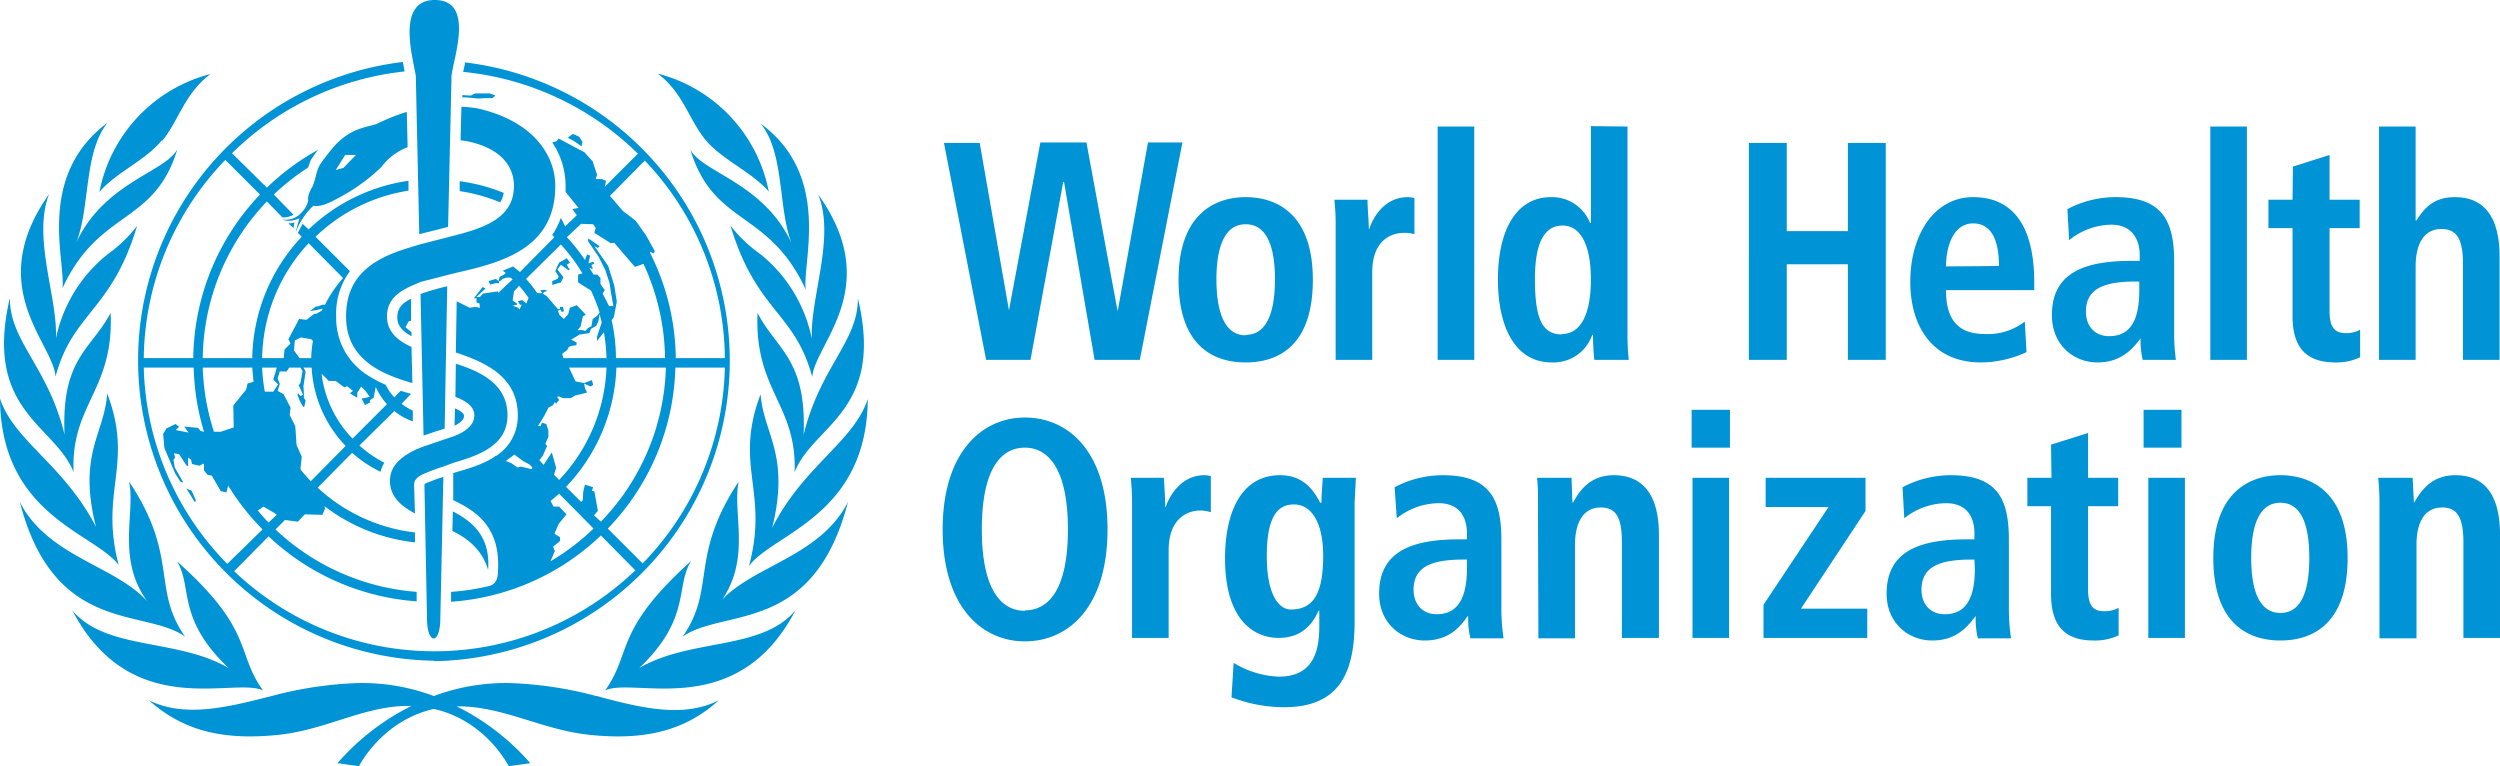 <svg xmlns="http://www.w3.org/2000/svg" viewBox="0 0 580.8 178"><defs><style>.cls-1{fill:#0093d5}</style></defs><g id="Layer_2"><g id="ENGLISH"><path class="cls-1" d="M164 32.6c3.9 4.6 10.6 7.3 14.6 11.9a35.2 35.2 0 0 0-25.8-27.4c6 4.5 7.3 10.9 11.2 15.5zM14.5 67C23 48.5 35.8 52.4 41.2 34.7c-3 5.4-17 7.7-23.5 21.7 3.3-8.3 1.7-21 7.3-27.9C8.2 41 15.4 61 14.5 67.1zM30 112c1.5 7.2-3 17.7 4.2 27.7-7.4-8.3-23.2-10.4-29.6-23.1 8 31 29 24.6 38.4 31.3-7.8-11.1-1.4-18.6-13-36zm-2.4 19.4c-4.6-17.4 3.6-23.4-2.7-40-.6 9.4-6.9 14-2.6 31-7.5-14.5-19-19.9-22.3-29.8.2 27.2 22 31.2 27.6 38.7zm33.5 29c-6.4-8.9-2-14-20-30 3.7 5.8-.2 13.2 12 24.8-12-7-28.4-4-36.3-13.4 13.6 26 37.5 15.4 44.3 18.6zm87.4-5.2c12.2-11.6 8.3-19 12.1-24.9-18 16.2-13.7 21.2-20 30.1 6.7-3.2 30.6 7.4 44.2-18.6-7.9 9.4-24.3 6.4-36.3 13.4zm19-15.5c7.1-10 2.6-20.5 4.1-27.8-11.5 17.4-5.2 24.8-13 36 9.5-6.7 30.4-.3 38.4-31.3-6.4 12.7-22.1 14.8-29.6 23.1zm-29 22a89.2 89.2 0 0 0-19.7-3 47.8 47.8 0 0 0-18 3 47.8 47.8 0 0 0-18-3 89.2 89.2 0 0 0-19.7 3c-10.9 2.8-20.3 5-28.5 1 7.9 7 17 9.4 30.3 8 11-1.2 19.9-6.8 30.2-6.7h.5a55.5 55.5 0 0 0-17.2 13.3l5 .7s5.3-10.6 17.4-13.3c12.1 2.7 17.4 13.3 17.4 13.3l5-.7a55.6 55.6 0 0 0-17.1-13.2h.4c10.4 0 19.3 5.4 30.3 6.6 13.2 1.4 22.4-1 30.2-8-8.2 4.1-17.6 1.9-28.4-1zm-112.8-89C21.2 81.2 14.2 83.2 15 101 11.2 85.2 2.2 79.3 2.3 69.2c-6.2 26.3 10.5 29.5 14.8 40.5-.7-15.8 9.4-19 8.6-37zm6.2-20.3a31.7 31.7 0 0 1-6.8 6.6A33.8 33.8 0 0 0 13 78.6c.4-9.6-5.5-23.4-1.6-33.5-15.3 21.6 1 34.6 1.5 42.4 4-15 13.1-15.2 19-35.2zm156.7 26.3a33.8 33.8 0 0 0-12-19.7 31.7 31.7 0 0 1-6.9-6.6c6 20 15 20.1 19 35.2.6-7.8 16.8-20.8 1.4-42.4 4 10-1.9 23.9-1.5 33.5zm13 14c-3.3 10-14.8 15.4-22.2 29.9 4.2-17.1-2-21.7-2.7-31-6.3 16.6 2 22.6-2.7 39.9 5.6-7.6 27.4-11.6 27.6-38.8zm-25.6-20c-.8 18 9.2 21.3 8.6 37 4.3-11 21-14.1 14.7-40.4.1 10-8.8 16-12.6 31.7.7-17.7-6.3-19.7-10.7-28.3zm-138.3-40c3.8-4.6 5.1-10.9 11.2-15.5a35.2 35.2 0 0 0-25.8 27.4c3.9-4.6 10.7-7.3 14.5-12zm122.7 2.1c5.4 17.8 18.2 13.8 26.8 32.5-.9-6.3 6.2-26.3-10.5-38.6 5.6 6.8 4 19.5 7.2 27.8-6.5-14-20.5-16.3-23.5-21.7zm-43.4 10a42 42 0 0 0-10.2-2.7v2.3a40 40 0 0 1 9.4 2.6 6 6 0 0 0 .8-2.1zm-2.6-22l.7-.6-1.3-.5h-3.4l-1 .5-2-.1v.5a34.8 34.8 0 0 1 3.6.3l1.7-.1zm-6.6 73.8c0-.6-.8-1.1-2-1.7h-.1l-.1 4c1.4-.7 2.2-1.4 2.2-2.3zM68.2 53a11 11 0 0 1 .2-1.3 5.8 5.8 0 0 1-1.4.2zm32.7 100.6A69.8 69.8 0 0 0 108 14.5v.4l-.4 1.8a67.3 67.3 0 0 1 40.6 19l-7.7 7.7.3-1.4-1-.4h-1.4l.3-1-1-3.1-1.9-2.1-6-3.2-.5.6-1 .3a18 18 0 0 1 3.1 10v1.5l3 3.7-1.4.3 1 1.4-2.7 2.6-1-2a18 18 0 0 1-2 4l.5.5-8 8.1-1.6-1.3-2.4 1 .7.5-.4.4-1 .5-.3 1-.6-.5-1.7.5.4.8 1.2-.3h.8v-.4l.6-.3.2-.3 1-.3h.9l.5.4-3.3 3.1-.2-.3-3.4.5-.7.8h-.8l2.1-2-.7-.3-2 2.6h.6v1l.7.2.1 1-1.1-.2-1.3.2-3-1.5-.2 11.9c7 2.3 14.4 5.7 14.4 14.6a11 11 0 0 1-5 9.4h-.2l-.2.2c-2.8 1.9-6.5 2.9-9.6 3.8v6.3c5 2.4 11 6 10.4 16.4 0 2.5-1 3.2-1.9 3.5a52.5 52.5 0 0 1-9 1.4v2.3a55.9 55.9 0 0 0 34.8-15.4l8 8.1a67.4 67.4 0 0 1-93.2.2l8-8.1a55.8 55.8 0 0 0 34.4 15.1v-2.2A53.6 53.6 0 0 1 64 123l2.2-2.2 3 .4 1.6-1.7 4.1.1.6-1.4-.1-.6a42 42 0 0 0 21 8.4v-2.3a40 40 0 0 1-22.6-10.4l8-8.1a28.9 28.9 0 0 0 6.6 4.4 7.7 7.7 0 0 1 .9-2.1 26.2 26.2 0 0 1-5.8-4l8.1-8a14.9 14.9 0 0 0 4.3 2.4v-2.5a12.5 12.5 0 0 1-2.6-1.6l2.2-2.3-2.4-.7-1.5 1.5a12.4 12.4 0 0 1-2-2.9 27.6 27.6 0 0 1-4-2.1 15.7 15.7 0 0 1-7.5-13.8A16.5 16.5 0 0 1 81.3 63l-8-8a40 40 0 0 1 21.6-10.7V42a42.2 42.2 0 0 0-23.2 11.3L70.3 52l-1.1 2.1.9.9a42.1 42.1 0 0 0-11.5 28.2H47.1A53.6 53.6 0 0 1 62 46.8l3.6 3.7a4.6 4.6 0 0 0 .6 0 5.5 5.5 0 0 0 2-.6l-4.6-4.7a54.5 54.5 0 0 1 8-6.3 15 15 0 0 1 .6-1.7 27 27 0 0 1 1.7-2.4A56 56 0 0 0 62 43.6l-8.1-8a67.2 67.2 0 0 1 40.1-19l-.1-.5-.3-1.7a69.8 69.8 0 0 0 7.3 139.1zm15.1-48.1v-.1zm33.8-68.2a67.3 67.3 0 0 1 18.6 45.9H157a55.7 55.7 0 0 0-6-24.5l.1-.2.8.4.2-.6-2-3.6-2.4-3.4-3-2.3-3-3.5zM135 52l2.8.1.6.8-.3 1.2 3.8 2.4.8-.1 4.8 5.6 2-.7a53.4 53.4 0 0 1 5 21.9h-11.4a41.8 41.8 0 0 0-1-8.8l.5-.7.7-3.6-.6-3.8-1.4-4.5-3.2-4.6.8.4.4-.4-2.6-1.8-.1.6 2.5 3.7 1.5 3 1 3 .3 2 .6 3.4h-1l-1.5-2.9.5-.8-1-1.4v-1.4l-.7-.8h-.9l-1-1.6.7.3.1-.2-.3-.7.7-.4-.3-.4-1.1.4.4-1.8-.7-.3-.5 1.3a42.6 42.6 0 0 0-4.2-5.3zm-2.3 26.9l2-1.2 2.2-.3.4-1 1.2-.7.5-1 .3-1.7.5 1.9-1.1 3.3v1l1.6-2a38.7 38.7 0 0 1 .6 6h-10l-.3-1 1.2-.9.2-.5.5-.4 1.4-.2.1-.6zM119.1 71l1-.2v-.3l-1-.7.3-2.1 1.2-1.3a27.2 27.2 0 0 1 2.2 2.8l-.5 1.3-1-.8-1 .3.5.8h.4l-.5 1.1-.3-.4zm4.4 38l-2.5-.6-.8.2-1.4-1-1.3-.5 2-1.5 2 1.5 1.5.8.7.7zm-1.3-44.2l8.1-8a40.4 40.4 0 0 1 5 6.7l-1 .3v1.8l3 1.9a39.2 39.2 0 0 1 2 5.1l-.6.8-1 .7-.3 1.7-.8.4-.6.7-.6-.2h-1.2l.7-.9.5-2.3.7-.4-2.1-2.2-1.6.6-.4 1.5-1 1.1-1-.9-.4-1 .6-.3.3.6.5-.2-.2-1h-.7v.5h-.5l-2.6-3-.9-.6.4-.4.7-.2-.7-.3-1 .2.5.6h-1.2a27.7 27.7 0 0 0-2.6-3.3zm4.1 43.2l-1-1.1.8-1 1-2.3-.4-.5.7-1.6V100l-.5-1.5-1-.3-.3.8-.6-.1a27.2 27.2 0 0 0 2.4-4.2l1-.5.5-.8.3.4.7-.9-.5-.7.5-.1.9.4h1.8l1-.6 2.8-.7-.5-1-.2-1.1 1.5.7.6-.4-.3-1.1-1.8.7-2-.4-1.5-3.2h8.7a40 40 0 0 1-11 26.1l-1.2-1.2.5-1.6-1-3.6zm1.6 22.4l1-2.4-.4-1 1.6-1.3v-.9l-1.3-.8 1-2.3 1.8-2.2-1.7-1.8h-1.3l-.7-1.3 2-1.7 8 8.1a54.4 54.4 0 0 1-10 7.6zm10.1-10.7l.9-1-.8-4.5-.6-.2.3-.8-1.9-.6-.4 1.6-.1 2-.4.4-3.5-3.5a42.2 42.2 0 0 0 11.7-27.7h11.5a53.5 53.5 0 0 1-15.1 35.8zm3.2 3.1a55.8 55.8 0 0 0 15.7-37.4h11.5a67.3 67.3 0 0 1-19.1 45.5zm-69-11c-.9-1-1.7-1.8-2.4-2.8l.3-2.9-1.2-2.7-.3-4.4-1.3-2.6.2-1.7-1.6-3.1-1.4-.8.5-1.6-.5-1.3.5-1.6h1.6l.6-.9h2.6l.5.8-.5 2.8-.4.5 1 2.2-.6.3-.5-.6-.2.3.5 1.3.8 1.5h.3L71 93l-.4-.5v-1l-.1-1.8.5-3.4-.5-.9h1.9a28.5 28.5 0 0 0 7.9 18.2zm-7.6-22.5L63.5 91h-1.9l-.1-.1a40.7 40.7 0 0 1-.6-5.5h3.4l-.8 2.8zm3.7-7.9l.2-2.3 1.4-.7 2.4.4.4.4a27 27 0 0 0-.4 4h-2.7zM80 90l.6-.3 1.4 1.1-.7.6 1.7 1v-1.1l.9-1.5 1 1 1 1.4-1.9.4.8 1.5 1.2-.6-.1-.5.9-.6.5-2.5a15 15 0 0 0 2.6 4l-8 8a26.2 26.2 0 0 1-7.2-15.1l1.7 1.7H78zm-8.3-33.5l8 8.1a29 29 0 0 0-4.2 6.2h-.6l-1.1.4h-.4L72 72.3l1.6-.3 1.4-.3-.3.5-1.2.7H73l-1.8 1.4-1.7-.2-2.5 4.7.5 1-1.4 1.4-.2 2h-5a40 40 0 0 1 10.8-26.7zm-10.5 61.2l2.6 1.5.5.4-1.9 1.8q-1.3-1.3-2.5-2.8zm-2.6-32.3l.3 3.3-1.4.4-.3 1.4-3 3.7.1 5.1-3 1h-1.6a53.5 53.5 0 0 1-2.6-14.9zm-11.3 14.9l-.7-.2-.6-.7-3.2-.3 1 1.4-3-.6.8-.7-.8-.7-2.1 1-.8 1.3.3 3.3 2.5 5.9 1.2 1.9.7.2-2-3.5-.3-1.8.4-.5-.3-1 1.2.2 1.7 2.6.4.2v-2l.7.5.2 1 1.8.4.8-.5.2.2v1.4l.8 1 1 .2 2.1 3.6 1.3.3.4-1.6a56.3 56.3 0 0 0 8 10.2l-8.2 8a67.3 67.3 0 0 1-19.4-45.6H45a55.8 55.8 0 0 0 2.4 14.9zm5-63.2l8.1 8.1a56 56 0 0 0-15.5 38H33.4a67.3 67.3 0 0 1 18.9-46zm83-4.1l-.7-1.2-1.5-.7-1.2.9 1.5.8 1.7 1.2zm-7 32.3v.9l2-.6.6-1.2-1.4-1.8.8-1.1 1.8 1.3.3-.3-.3-.2-.4-.8.7-.5-.7-1-1.8 1-.5 1-.4 1 .8 1.2-.3.6zm-83 51.4l.2-.5-1-2.2-1.2-.5zm47-43c0 1.9 1.1 3.2 3.3 4.4v-.9L94.2 76l.7-1.3.6-.2v-5h-.2c-2 1-3 2.3-3 4.2z"/><path class="cls-1" d="M105 123.3c3.7 1.8 7 4.4 8.4 9.1.6-7.9-3.8-11.3-8.2-13.6l-.1 4.5zm24-80.1c0-7.2-5.2-15.1-18-18a30.7 30.7 0 0 0-3.8-.4l-.1 3.6-.1 4.2a18 18 0 0 1 2.4.4c7.4 1.8 10 6 10 10.2 0 6.8-5.7 9.4-13 11.3l-2.3.6-6.6 1.7-2.3.7c-8 2.4-14.8 6.2-14.8 16S88.2 86.8 95.8 89l-.2-8.4c-3.3-1.5-5.7-3.6-5.7-7.1s2.2-5.5 5.5-7l2.3-1 6.2-1.6 2.4-.6C117 60.9 129 57.5 129 43.2zm-38.4 68.5c0 3.9 2.9 6 5.8 7.6l-.2-6.8c0-1.2 1.3-2 2.2-2.4a47 47 0 0 1 4.6-1.7l2.4-.9c5.8-1.7 12.5-4 12.5-11s-5.7-10-12-12l-.1 7.7c2.6 1 4.4 2.3 4.4 4.3 0 2.6-2.7 4-4.6 4.8l-2.4.8-4.7 1.6a22.8 22.8 0 0 0-2.4 1c-2.7 1.4-5.5 3.4-5.5 7zM94.5 26a46.2 46.2 0 0 0-7 2.8c-2.5.8-6 1-9.7 5a49.5 49.5 0 0 0-3.3 4.2c-1.1 1.6-1.2 4.1-2 5.5-1.2 2-.9 3.1-.9 3.1a5.3 5.3 0 0 1-1.3 2.5 5 5 0 0 1-4.7 1.9c1.7.8 4-.3 4-.3a30.6 30.6 0 0 0-.9 3.3 16 16 0 0 1 4.1-6.2c.8.2 2.5.1 5.6-1.7a43 43 0 0 0 10.2-7.3 13.6 13.6 0 0 1 6.1-4.6l-.2-8.3zM79.8 39l-1.8.5 2.2-3.5h2.5z"/><path class="cls-1" d="M101.7 111.2l-1.8.7c-.6.2-1.3.5-1.3.7l.6 31c0 6.3 3.1 6.3 3.1 0l.7-32.8-1.3.4zm-3.3-10l2.9-1 2-.6.6-33.1a60.7 60.7 0 0 0-6.2 1.8l.7 32.9zM101 0c-9 0-5.1 13.3-4.4 17.6l.8 36.8 4-1 2.7-.7.8-35.2C105.5 13 110.2 0 101 0zm146.2 42.3h-.2l-7.6 41.3h-10.3l-9.8-50.4h8.3l6.8 38.9 7.3-39h10.7l7.2 39h.1l7-39h8l-9.9 50.5h-10.5zm42.2 3.5c7.3 0 15.6 4 15.6 19.2 0 15.6-8.3 19.2-15.6 19.2s-15.6-3.6-15.6-19.2c0-15.2 8.4-19.2 15.6-19.2zm0 32c5.5 0 6.8-6.6 6.8-12.9s-1.3-12.8-6.8-12.8-6.8 6.6-6.8 12.8 1.3 13 6.8 13zm20.9-25.3a52.5 52.5 0 0 0-.3-6.1h7.7c0 2.2.3 4.5.3 6.8h.1c1-3 3.7-7.4 9-7.4a8.2 8.2 0 0 1 1.5.2v8.4a8.4 8.4 0 0 0-2.4-.3c-3.5 0-7.4 2.2-7.4 9.1v20.4h-8.5zM334 29.4h8.5v54.2H334zm44.1 0v47.9a51.7 51.7 0 0 0 .3 6.3h-8a51.3 51.3 0 0 1-.3-5.8h-.2a9.5 9.5 0 0 1-9.4 6.4c-8.8 0-12.5-8.8-12.5-19.2 0-12.1 4.6-19.2 12.3-19.2a9.5 9.5 0 0 1 9.1 6h.2V29.3zm-15.3 48.2c5 0 6.8-5.7 6.8-12.7 0-7.2-2-12.5-6.6-12.5s-6.4 4.8-6.4 12.3c0 8.6 1.3 13 6.3 13zm43.5-44.4h8.8v20.5h14.2V33.2h8.8v50.4h-8.8V61.4h-14.2v22.2h-8.8zm64.5 48.6a25.5 25.5 0 0 1-10.6 2.4c-11.4 0-16.4-8.6-16.4-18.7 0-11 5.6-19.7 14.6-19.7 7.7 0 14.2 4.7 14.2 19.9v1.7h-20.5c0 6.4 2.4 10.2 9 10.2a14 14 0 0 0 9.3-2.9zm-6.4-20c0-6.6-2.1-9.9-6-9.9-4.4 0-6.3 5-6.3 10zm15.9-13.2a23.7 23.7 0 0 1 11.2-2.8c11 0 13.6 5.7 13.6 15V77a47.2 47.2 0 0 0 .4 6.6h-7.7a19.4 19.4 0 0 1-.5-5c-2.2 3-5 5.6-10 5.6-5.5 0-10.6-4-10.6-11 0-10 7.8-12.6 18.6-12.6h1.8v-1.3c0-3.7-1.8-7.1-6.6-7.1a15.9 15.9 0 0 0-9.8 3.6zM497 65.4h-.8c-7.3 0-11.6 1.6-11.6 7 0 3.4 2.1 5.7 5.4 5.7 5.1 0 7-4 7-10.6zm16.5-36h8.5v54.2h-8.5zm19.2 9.3l8.5-2.7v10.4h7V53h-7v19.3c0 4 1.4 5.1 3.9 5.1a6.5 6.5 0 0 0 3.2-.8V83a12.7 12.7 0 0 1-5.7 1.2c-6.4 0-10-3-10-10.8V53H527v-6.6h5.6zm20-9.3h8.5v21.8h.2c1.6-2.4 3.6-5.4 8.9-5.4 8 0 10.4 6.3 10.4 13.8v24h-8.5V61.3c0-5.7-1.4-8.1-5-8.1-4.4 0-6 4-6 8.7v21.7h-8.5zM238.1 97c10 0 19.2 7.8 19.2 26s-9.2 26-19.2 26-19.1-8-19.1-26 9.2-26 19.1-26zm0 44.8c5.6 0 10-5 10-18.8s-4.4-19-10-19-10 5-10 19 4.5 18.9 10 18.9zm24.9-24.7a55 55 0 0 0-.3-6.1h7.7c.1 2.2.3 4.5.3 6.8h.1c1-2.9 3.8-7.4 9-7.4a8.9 8.9 0 0 1 1.5.2v8.4a8.3 8.3 0 0 0-2.4-.4c-3.5 0-7.4 2.3-7.4 9.2v20.4H263zm23.6 36.9a21.7 21.7 0 0 0 10.5 3.2c8 0 9.4-5.9 9.4-11.7v-3.6h-.2c-1.3 3-3.8 6.3-9.3 6.3-5 0-12.4-3.4-12.4-18.5 0-10.2 3.5-19.3 12.8-19.3 5.1 0 7.6 3.1 9.3 6.4h.3c0-2 .2-3.8.3-5.8h7.7l-.3 5.8v27.5c0 11.7-3.3 20-16.4 20a34.4 34.4 0 0 1-12.2-2.3zm13.3-12.4c5.4 0 7.5-4 7.5-12.5 0-7.8-2.8-12-6.9-11.9-4.5 0-6.2 4.4-6.2 12 0 8.8 2.7 12.4 5.6 12.4zm24.1-28.4a23.9 23.9 0 0 1 11.2-2.8c11 0 13.6 5.7 13.6 15v16.3a47.5 47.5 0 0 0 .5 6.6h-7.7a19.5 19.5 0 0 1-.5-5.1h-.2c-2 3-4.8 5.6-9.9 5.6-5.5 0-10.6-4-10.6-10.9 0-10 7.9-12.6 18.7-12.6h1.7v-1.4c0-3.7-1.7-7-6.6-7a15.9 15.9 0 0 0-9.7 3.5zm16.8 16.8h-.8c-7.3 0-11.6 1.6-11.6 7 0 3.4 2.1 5.7 5.4 5.7 5 0 7-4 7-10.6zm16.5-12.9a55 55 0 0 0-.2-6.1h8l.2 5.7h.2c1.2-2.2 3.6-6.3 9.4-6.3 8 0 10.5 6.3 10.5 13.8v24h-8.6V126c0-5.7-1.3-8.1-4.9-8.1-4.4 0-6 4-6 8.7v21.7h-8.5zM393 95.2h8.9v8.8H393zm.2 15.8h8.5v37.2h-8.5zm16.5 29.5l15.1-22.7h-14.6V111h23.2v7.7l-15 22.7h15.4v6.8h-24.1zm32.3-27.3a23.9 23.9 0 0 1 11.2-2.8c11 0 13.5 5.7 13.5 15v16.3a47.5 47.5 0 0 0 .5 6.6h-7.7a19 19 0 0 1-.5-5.1h-.1c-2.2 3-4.9 5.6-10 5.6-5.5 0-10.6-4-10.6-10.9 0-10 7.9-12.6 18.7-12.6h1.7v-1.4c0-3.7-1.7-7-6.6-7a15.9 15.9 0 0 0-9.7 3.5zm16.7 16.8h-.7c-7.3 0-11.6 1.6-11.6 7 0 3.4 2.1 5.7 5.4 5.7 5.1 0 7-4 7-10.6zm17.8-26.7l8.6-2.7V111h7v6.6h-7v19.3c0 4 1.3 5.1 3.8 5.1a6.5 6.5 0 0 0 3.3-.8v6.4a12.6 12.6 0 0 1-5.8 1.2c-6.3 0-9.9-3-9.9-10.8v-20.4H471V111h5.6zm21.5-8.1h8.8v8.8H498zm1.1 15.8h8.5v37.2h-8.5zm30.7-.6c7.2 0 15.6 4 15.6 19.2 0 15.6-8.4 19.2-15.6 19.2s-15.6-3.6-15.6-19.2c0-15.2 8.4-19.2 15.6-19.2zm0 32c5.5 0 6.7-6.6 6.7-12.8s-1.2-12.8-6.7-12.8-6.8 6.5-6.8 12.8 1.3 12.8 6.8 12.8zm23-25.3a52.5 52.5 0 0 0-.3-6.1h8l.3 5.7h.1c1.3-2.2 3.7-6.3 9.5-6.3 8 0 10.4 6.3 10.4 13.8v24h-8.5V126c0-5.7-1.4-8.1-4.9-8.1-4.5 0-6 4-6 8.7v21.7h-8.6z"/></g></g></svg>